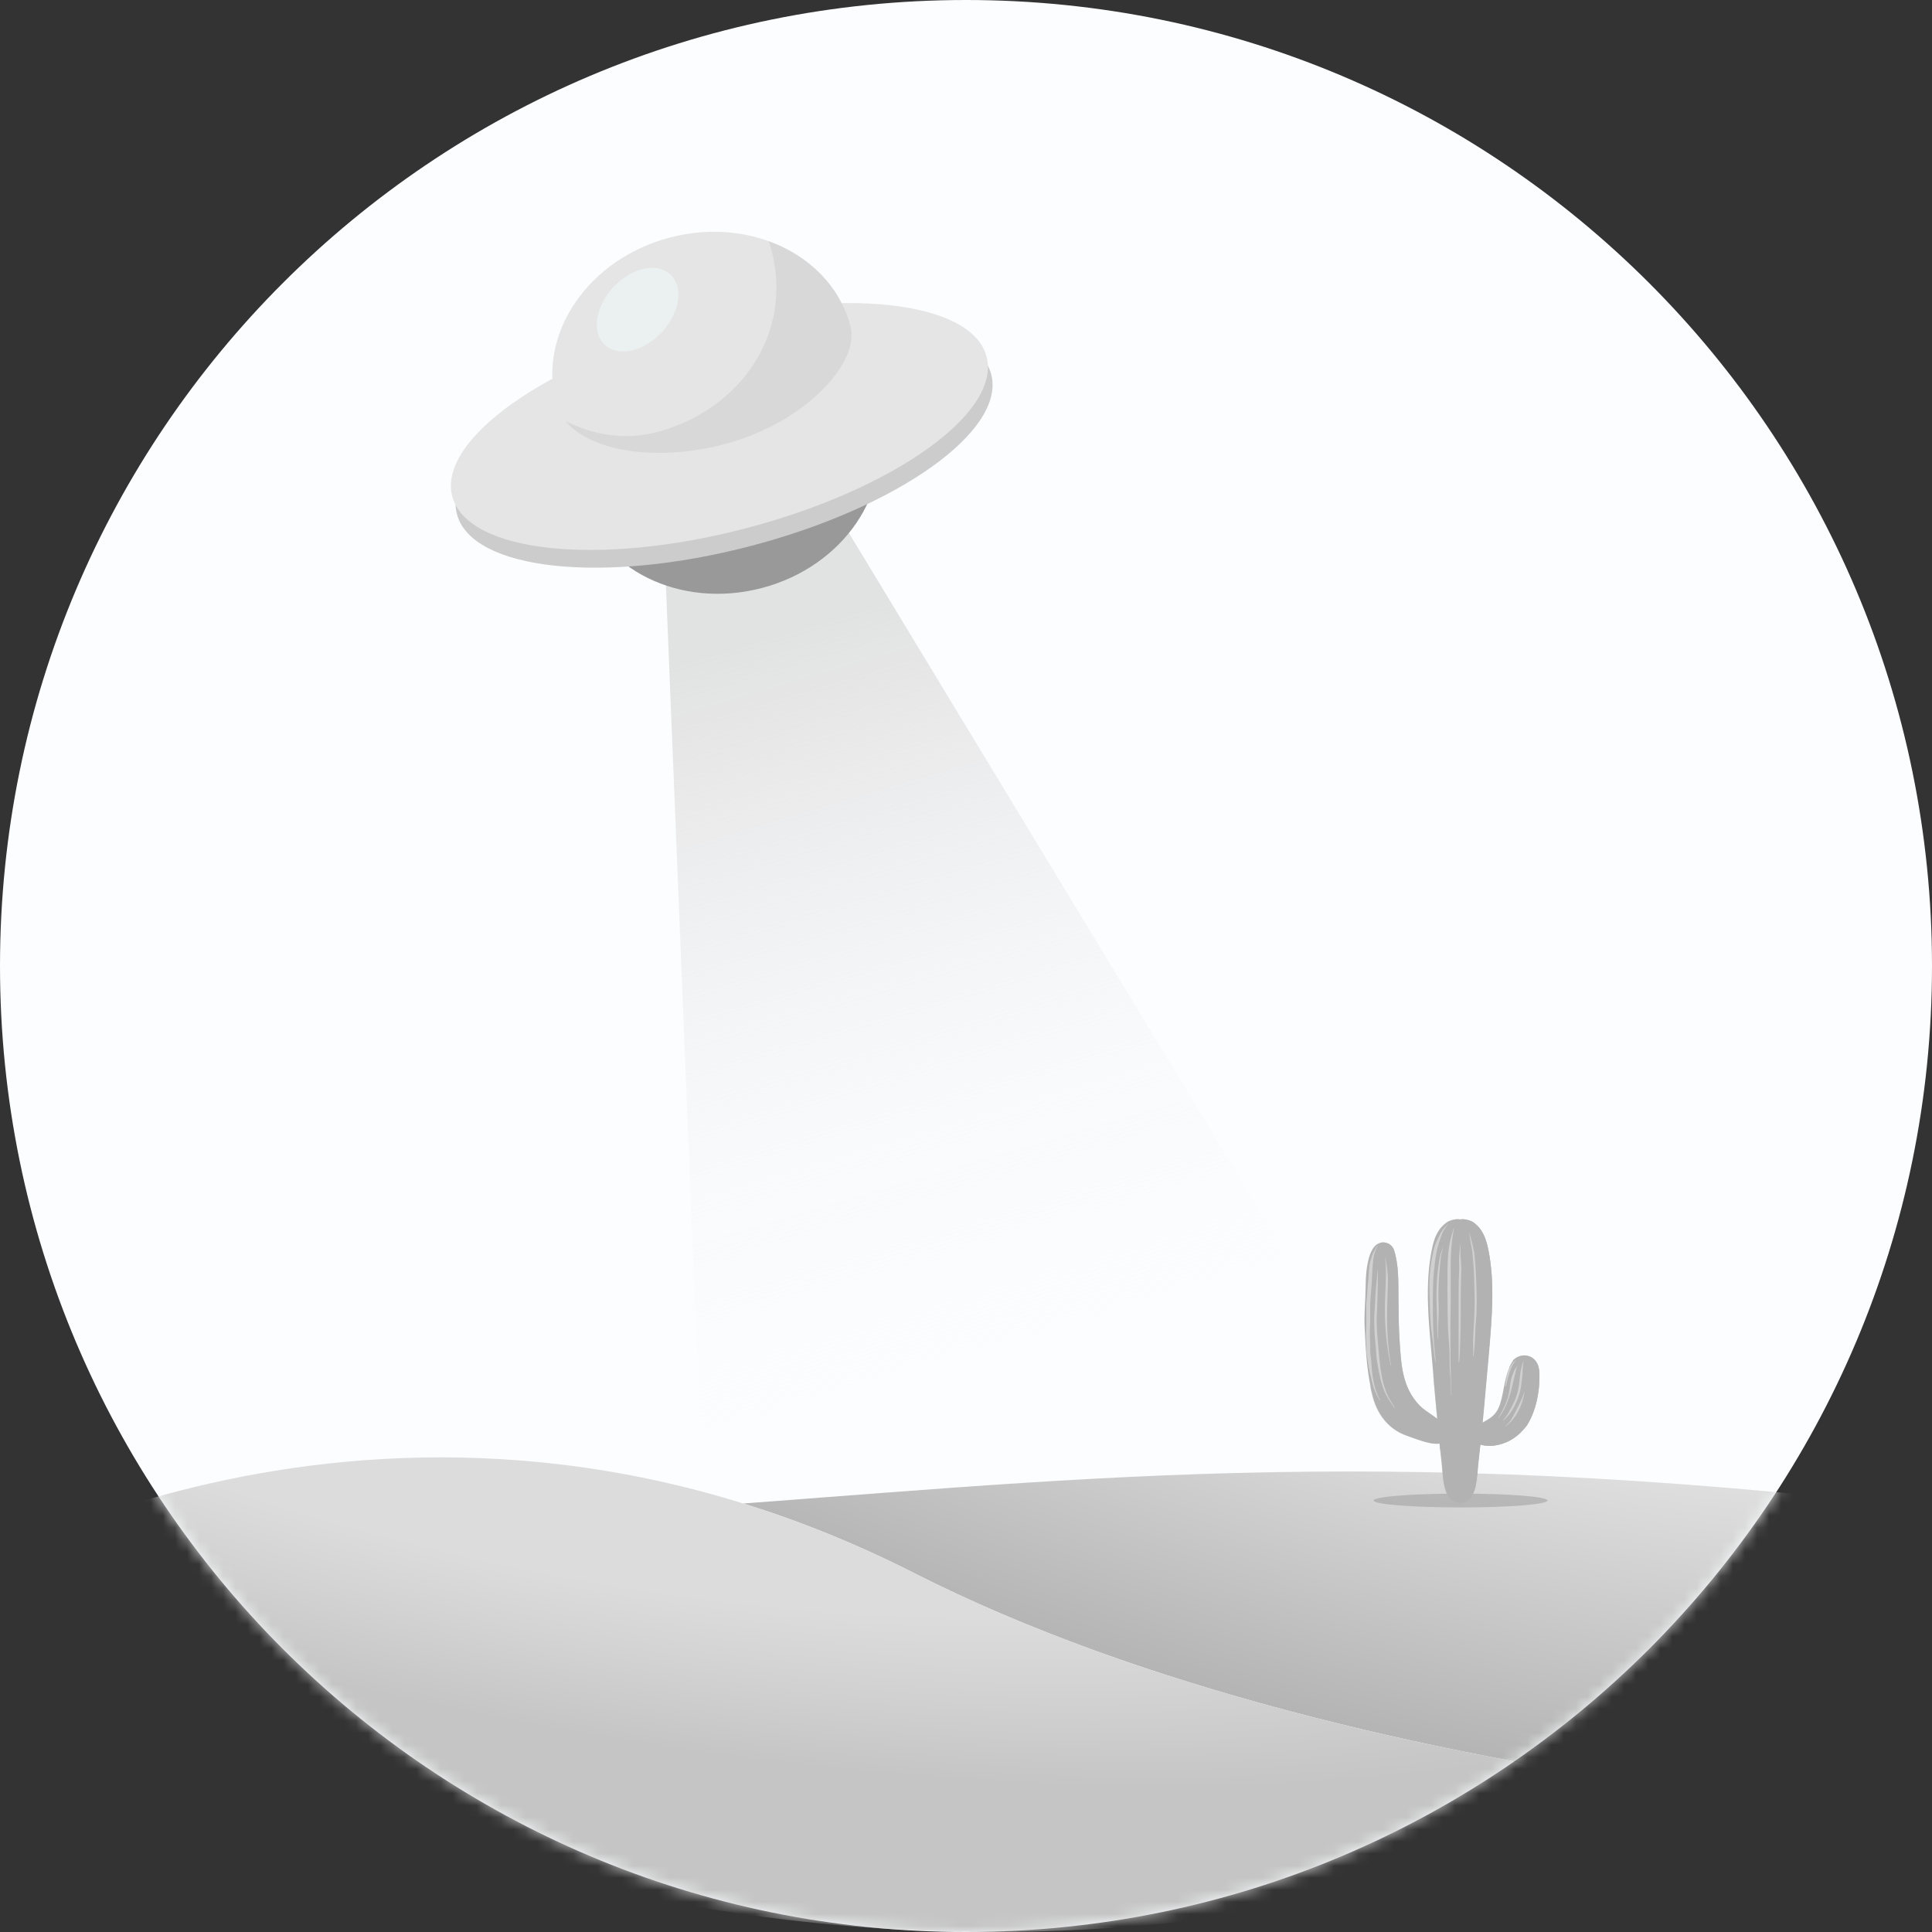 <svg width="160" height="160" viewBox="0 0 160 160" fill="none" xmlns="http://www.w3.org/2000/svg">
<rect x="0" y="0" width="160" height="160" fill="#333333" stroke="none"/>
<path d="M80 160C124.183 160 160 124.183 160 80C160 35.817 124.183 0 80 0C35.817 0 0 35.817 0 80C0 124.183 35.817 160 80 160Z" fill="#FBFDFF"/>
<mask id="mask0" mask-type="alpha" maskUnits="userSpaceOnUse" x="0" y="0" width="160" height="160">
<path d="M80 160C124.183 160 160 124.183 160 80C160 35.817 124.183 0 80 0C35.817 0 0 35.817 0 80C0 124.183 35.817 160 80 160Z" fill="#F5FAFD"/>
</mask>
<g mask="url(#mask0)">
<path d="M11.365 124.439C3.452 123.761 -3.303 122.9 -8.229 122.177C-10.658 121.823 -12.026 124.877 -10.142 126.455C-8.239 128.048 -6.3 129.577 -4.335 131.058C-4.126 130.929 1.71 127.355 11.365 124.439Z" fill="url(#paint0_radial)"/>
<path d="M169.164 126.123C119.242 119.329 93.461 122.129 61.555 124.513C66.155 125.939 70.877 127.826 75.68 130.265C94.552 139.842 118.413 145.187 139.342 148.168C150.151 143.487 160.522 137.416 170.187 129.945C171.69 128.781 171.048 126.377 169.164 126.123Z" fill="url(#paint1_radial)"/>
<path d="M139.352 148.168C121.133 156.065 101.658 160 82.2 160C51.687 160 21.213 150.323 -4.338 131.061C-4.177 130.961 1.671 127.368 11.365 124.439C23.368 120.813 41.268 118.206 61.555 124.513C66.155 125.939 70.878 127.826 75.681 130.265C94.555 139.842 118.42 145.187 139.352 148.168Z" fill="url(#paint2_radial)"/>
<path opacity="0.5" d="M128.158 124.266C128.158 124.586 124.938 124.84 120.956 124.84C116.975 124.84 113.755 124.586 113.755 124.266C113.755 123.946 116.975 123.693 120.956 123.693C124.938 123.693 128.158 123.946 128.158 124.266Z" fill="#999999"/>
<path d="M123.254 103.48C123.067 102.573 122.773 101.733 121.972 101.2C121.744 101.053 121.263 100.92 120.916 100.987C120.569 100.92 120.088 101.053 119.861 101.2C119.059 101.733 118.752 102.573 118.578 103.48C118.017 106.253 118.284 109.173 118.538 111.96C118.805 115.066 119.072 118.173 119.433 121.266C119.527 122.093 119.5 123.92 120.462 124.346C120.622 124.426 120.782 124.453 120.929 124.453C121.076 124.453 121.237 124.426 121.397 124.346C122.359 123.92 122.332 122.093 122.426 121.266C122.787 118.173 123.04 115.066 123.321 111.96C123.548 109.173 123.815 106.253 123.254 103.48Z" fill="#B2B2B2"/>
<path opacity="0.6" d="M123.254 103.48C123.067 102.573 122.773 101.733 121.971 101.2C121.744 101.053 121.263 100.92 120.916 100.987C120.809 100.973 120.675 100.96 120.555 100.973C120.769 101.12 120.889 101.347 120.943 101.6C121.023 101.973 121.049 102.36 121.103 102.746C121.477 105.546 121.477 108.426 121.33 111.24C121.29 112.04 121.223 112.826 121.116 113.613C121.049 114.066 120.983 114.52 120.902 114.986C120.836 115.4 120.742 115.813 120.675 116.24C120.582 116.933 120.568 117.693 120.234 118.306C120.221 118.333 120.194 118.333 120.181 118.306C119.82 117.613 119.807 116.826 119.74 116.066C119.7 116.56 119.7 117.053 119.66 117.546C119.66 117.573 119.62 117.586 119.606 117.56C119.192 116.36 118.938 115.106 118.685 113.853C118.898 116.333 119.125 118.8 119.406 121.28C119.5 122.106 119.473 123.933 120.435 124.36C120.595 124.44 120.755 124.466 120.902 124.466C121.049 124.466 121.21 124.44 121.37 124.36C122.332 123.933 122.305 122.106 122.399 121.28C122.76 118.186 123.013 115.08 123.294 111.973C123.548 109.173 123.815 106.253 123.254 103.48Z" fill="#B2B2B2"/>
<path opacity="0.6" d="M120.462 124.346C120.275 124.04 120.262 123.613 120.222 123.266C120.142 122.346 120.128 121.413 120.088 120.493C120.075 120.04 120.061 119.586 119.995 119.133C119.941 118.76 119.874 118.413 119.567 118.16C119.34 117.973 119.153 117.76 119.006 117.52C119.126 118.773 119.246 120.013 119.393 121.266C119.487 122.093 119.46 123.92 120.422 124.346C120.435 124.346 120.449 124.36 120.462 124.36C120.476 124.36 120.462 124.346 120.462 124.346Z" fill="#B2B2B2"/>
<path opacity="0.6" d="M123.254 103.48C123.067 102.573 122.773 101.733 121.972 101.2C121.931 101.173 121.878 101.147 121.825 101.12C121.998 101.28 122.159 101.48 122.279 101.693C122.813 102.587 122.974 103.68 123.027 104.707C123.094 105.867 123.027 107.027 122.987 108.173C122.907 110.067 122.773 111.96 122.64 113.84C122.573 114.733 122.479 115.64 122.466 116.533C122.466 116.88 122.479 117.253 122.372 117.586C122.279 117.88 122.105 118.12 121.931 118.373C121.758 118.613 121.624 118.866 121.638 119.173C121.651 119.386 121.691 119.613 121.718 119.826C121.731 120.04 121.744 120.266 121.744 120.48C121.744 120.933 121.718 121.4 121.691 121.853C121.664 122.293 121.664 122.746 121.624 123.2C121.597 123.52 121.544 123.826 121.344 124.093C121.223 124.253 121.063 124.373 120.876 124.453H120.889C121.036 124.453 121.197 124.426 121.37 124.346C122.332 123.92 122.306 122.093 122.399 121.266C122.76 118.173 123.014 115.066 123.294 111.96C123.548 109.173 123.815 106.253 123.254 103.48Z" fill="#B2B2B2"/>
<path d="M120.181 118.946C120.114 118.2 119.566 117.826 119.019 117.426C119.099 118.306 119.192 119.186 119.286 120.08C119.793 119.92 120.234 119.546 120.181 118.946Z" fill="#B2B2B2"/>
<path d="M121.718 119.04C121.758 119.493 122.092 119.986 122.533 120.186C122.626 119.386 122.693 118.586 122.773 117.8C122.653 117.88 122.519 117.933 122.386 118.026C122.065 118.24 121.678 118.6 121.718 119.04Z" fill="#B2B2B2"/>
<path d="M126.141 118.426C126.247 118.306 126.354 118.186 126.448 118.066C126.915 117.32 127.209 116.453 127.356 115.586C127.436 115.133 127.49 114.666 127.49 114.2C127.503 113.746 127.49 113.24 127.263 112.84C126.822 112.106 125.9 112.093 125.366 112.586C125.352 112.613 125.326 112.626 125.312 112.653C125.179 112.866 125.058 113.08 124.978 113.293C124.978 113.306 124.978 113.32 124.978 113.333C124.978 113.346 124.965 113.36 124.951 113.373C124.684 114.026 124.591 114.72 124.444 115.426C124.337 115.946 124.203 116.52 123.896 116.96C123.696 117.24 123.428 117.44 123.148 117.613C122.814 117.813 122.4 118 122.172 118.346C122.025 118.56 121.972 118.813 121.985 119.053C122.132 119.733 123.215 119.8 123.749 119.72C124.698 119.586 125.499 119.146 126.141 118.426Z" fill="#B2B2B2"/>
<path d="M119.687 118.106C119.126 117.426 118.11 116.96 117.576 116.413C116.106 114.893 116.039 113.013 115.906 111.013C115.826 109.84 115.826 108.667 115.812 107.493C115.799 106.213 115.852 104.747 115.438 103.507C115.278 103.04 114.73 102.773 114.276 102.933C113.608 103.147 113.381 104.04 113.26 104.64C113.073 105.547 113.113 106.4 113.073 107.32C113.033 108.227 112.966 109.147 113.02 110.053C113.113 111.96 113.207 113.867 113.715 115.72C114.129 117.24 115.104 118.44 116.614 118.933C117.269 119.146 119.38 120.093 119.874 119.16C120.034 118.84 119.901 118.373 119.687 118.106Z" fill="#B2B2B2"/>
<path opacity="0.5" d="M119.687 118.106C119.126 117.426 118.11 116.96 117.576 116.413C116.106 114.893 116.039 113.013 115.906 111.013C115.826 109.84 115.826 108.667 115.812 107.493C115.799 106.213 115.852 104.747 115.438 103.507C115.305 103.093 114.864 102.853 114.449 102.893C114.743 103.28 114.703 104.093 114.69 104.453C114.677 104.84 114.637 105.227 114.583 105.613C114.503 106.36 114.503 107.133 114.49 107.893C114.463 109.733 114.53 111.613 114.984 113.4C115.198 114.24 115.465 115.08 115.919 115.813C116.146 116.173 116.4 116.493 116.707 116.786C116.988 117.066 117.282 117.333 117.522 117.64C117.536 117.653 117.536 117.693 117.496 117.693C116.52 117.573 115.759 116.893 115.184 116.133C115.492 116.733 116.039 117.173 116.427 117.733C116.44 117.76 116.413 117.786 116.387 117.773C116.12 117.72 115.866 117.613 115.639 117.493C114.65 116.933 113.969 115.893 113.528 114.88C113.501 114.813 113.461 114.733 113.434 114.666C113.501 115.026 113.581 115.373 113.675 115.72C114.089 117.24 115.064 118.44 116.574 118.933C117.228 119.146 119.339 120.093 119.834 119.16C120.034 118.84 119.901 118.373 119.687 118.106Z" fill="#B2B2B2"/>
<path opacity="0.5" d="M119.687 118.106C119.126 117.426 118.111 116.96 117.576 116.413C116.106 114.893 116.04 113.013 115.906 111.013C115.826 109.84 115.826 108.667 115.812 107.493C115.799 106.213 115.853 104.747 115.438 103.507C115.345 103.253 115.144 103.053 114.891 102.96C115.118 103.32 115.211 103.773 115.251 104.187C115.332 104.893 115.278 105.587 115.265 106.293C115.251 108.093 115.278 109.907 115.478 111.693C115.572 112.547 115.732 113.4 116.026 114.213C116.307 114.986 116.708 115.666 117.255 116.28C117.763 116.853 118.338 117.373 118.859 117.933C119.072 118.173 119.34 118.4 119.393 118.733C119.433 119.013 119.273 119.24 119.019 119.36C118.792 119.466 118.538 119.48 118.284 119.48C118.952 119.626 119.62 119.64 119.861 119.16C120.034 118.84 119.901 118.373 119.687 118.106Z" fill="#B2B2B2"/>
<path opacity="0.6" d="M127.262 112.84C127.022 112.44 126.635 112.253 126.247 112.253C126.327 112.293 126.407 112.36 126.474 112.467C126.728 112.853 126.715 113.413 126.688 113.853C126.635 114.693 126.474 115.546 126.194 116.333C125.94 117.026 125.579 117.693 125.005 118.173C124.55 118.56 123.909 119 123.281 118.893C123.254 118.893 123.254 118.84 123.281 118.84C123.695 118.693 124.083 118.466 124.43 118.2C124.029 118.346 123.642 118.506 123.214 118.546C123.174 118.546 123.174 118.506 123.201 118.493C123.522 118.4 123.789 118.213 124.043 118C123.548 118.253 123.014 118.413 122.479 118.306C122.466 118.306 122.453 118.28 122.466 118.266C122.72 117.88 123.201 117.666 123.522 117.333C123.401 117.426 123.268 117.52 123.134 117.6C122.8 117.8 122.386 117.986 122.159 118.333C122.012 118.546 121.958 118.8 121.972 119.04C122.119 119.72 123.201 119.786 123.735 119.706C124.697 119.573 125.486 119.133 126.127 118.413C126.234 118.293 126.341 118.173 126.434 118.053C126.902 117.306 127.196 116.44 127.343 115.573C127.423 115.12 127.476 114.653 127.476 114.186C127.503 113.746 127.503 113.226 127.262 112.84Z" fill="#B2B2B2"/>
<path opacity="0.6" d="M127.262 112.84C127.088 112.56 126.848 112.386 126.581 112.306C127.115 112.826 127.235 113.653 127.209 114.373C127.168 115.293 126.955 116.24 126.594 117.093C126.34 117.706 125.979 118.306 125.458 118.733C125.004 119.106 124.416 119.373 123.842 119.52C123.307 119.653 122.693 119.68 122.225 119.333C122.132 119.266 122.051 119.186 121.971 119.08C122.145 119.733 123.2 119.786 123.735 119.72C124.697 119.586 125.485 119.146 126.126 118.426C126.233 118.306 126.34 118.186 126.434 118.066C126.901 117.32 127.195 116.453 127.342 115.586C127.422 115.133 127.476 114.666 127.476 114.2C127.502 113.746 127.502 113.226 127.262 112.84Z" fill="#B2B2B2"/>
<path opacity="0.5" d="M118.886 119.226C118.124 119.12 117.349 118.906 116.655 118.56C116.294 118.386 115.946 118.16 115.626 117.906C115.305 117.666 115.091 117.36 114.838 117.053C114.624 116.786 114.477 116.453 114.33 116.146C114.169 115.826 114.049 115.453 113.969 115.106C113.876 114.72 113.769 114.333 113.702 113.946C113.635 113.586 113.622 113.226 113.568 112.866C113.475 112.12 113.488 111.373 113.488 110.613C113.488 109.813 113.461 109 113.475 108.2C113.488 107.44 113.542 106.693 113.568 105.933C113.582 105.546 113.568 105.146 113.595 104.76C113.622 104.426 113.742 104.093 113.769 103.76C113.769 103.746 113.755 103.76 113.755 103.76C113.729 104.093 113.595 104.426 113.555 104.773C113.501 105.2 113.501 105.626 113.475 106.053C113.421 106.84 113.354 107.64 113.341 108.44C113.314 110.04 113.314 111.626 113.448 113.213C113.568 114.666 113.969 116.12 114.824 117.32C115.265 117.933 115.906 118.333 116.574 118.653C117.269 118.986 118.084 119.213 118.859 119.253C118.886 119.253 118.899 119.226 118.886 119.226Z" fill="#B2B2B2"/>
<path opacity="0.5" d="M118.938 118.773C117.589 118.333 116.133 117.466 115.304 116.293C114.449 115.08 114.195 113.48 114.088 112.026C113.968 110.547 113.941 109.067 113.968 107.587C113.981 106.84 113.981 106.093 114.022 105.347C114.062 104.613 114.155 103.88 114.128 103.147H114.115C114.075 103.92 113.928 104.707 113.848 105.48C113.768 106.267 113.768 107.053 113.741 107.84C113.688 109.333 113.741 110.84 113.888 112.333C114.035 113.773 114.329 115.293 115.184 116.493C115.571 117.053 116.119 117.506 116.707 117.866C117.375 118.266 118.083 118.586 118.831 118.786C118.858 118.8 118.952 118.786 118.938 118.773Z" fill="#B2B2B2"/>
<path opacity="0.5" d="M119.152 118.32C117.936 117.586 116.707 116.733 115.959 115.506C115.585 114.88 115.304 114.186 115.131 113.48C114.957 112.76 114.904 112.04 114.823 111.307C114.663 109.867 114.69 108.4 114.676 106.947C114.676 106.213 114.676 105.48 114.69 104.747C114.69 104.44 114.69 104.147 114.663 103.853C114.636 103.52 114.583 103.293 114.436 103C114.436 102.987 114.423 103 114.423 103.013C114.476 103.173 114.543 103.333 114.543 103.507C114.543 103.707 114.543 103.907 114.529 104.107C114.516 104.44 114.476 104.773 114.449 105.107C114.382 105.853 114.423 106.627 114.409 107.387C114.409 108.88 114.476 110.36 114.636 111.84C114.797 113.253 115.131 114.6 115.906 115.813C116.64 116.973 117.936 117.733 119.125 118.373C119.139 118.373 119.166 118.333 119.152 118.32Z" fill="#B2B2B2"/>
<path opacity="0.5" d="M119.166 118.026C118.057 117.28 117.109 116.333 116.481 115.146C115.826 113.893 115.612 112.493 115.465 111.106C115.398 110.44 115.385 109.773 115.345 109.093C115.305 108.333 115.265 107.573 115.278 106.813C115.291 106.186 115.278 105.56 115.265 104.92C115.251 104.587 115.185 104.267 115.171 103.933C115.158 103.68 115.118 103.427 114.998 103.213C115.104 103.52 115.091 103.84 115.078 104.16C115.064 104.507 115.091 104.84 115.078 105.187C115.064 105.533 115.091 105.88 115.091 106.226C115.091 106.586 115.051 106.933 115.051 107.293C115.038 107.96 115.091 108.626 115.118 109.293C115.158 110 115.185 110.693 115.251 111.4C115.398 112.706 115.626 114.093 116.32 115.226C117.068 116.386 118.017 117.306 119.166 118.026C119.166 118.04 119.179 118.026 119.166 118.026Z" fill="#B2B2B2"/>
<path opacity="0.5" d="M120.021 101.227C119.687 101.533 119.473 102 119.286 102.4C119.032 102.96 118.872 103.613 118.792 104.226C118.605 105.52 118.592 106.826 118.645 108.12C118.698 109.346 118.605 110.586 118.765 111.813C118.926 113.12 118.952 114.466 119.166 115.773C119.166 115.8 119.206 115.773 119.206 115.76C119.166 115.16 119.126 114.573 119.086 113.973C119.046 113.333 118.952 112.706 118.952 112.08C118.939 111.466 118.899 110.866 118.885 110.253C118.872 109.64 118.912 109.013 118.912 108.386C118.912 107.173 118.859 105.96 118.979 104.746C119.032 104.093 119.139 103.48 119.313 102.853C119.46 102.293 119.66 101.667 120.021 101.227C120.048 101.227 120.034 101.213 120.021 101.227Z" fill="#B2B2B2"/>
<path opacity="0.5" d="M120.462 101.28C120.208 101.8 120.021 102.373 119.887 102.933C119.807 103.293 119.74 103.64 119.7 104C119.674 104.373 119.7 104.747 119.7 105.12C119.687 106.6 119.74 108.067 119.781 109.547C119.834 111.027 119.861 112.493 119.941 113.973C119.981 114.666 120.008 115.373 120.048 116.066C120.101 116.813 120.155 117.573 120.181 118.333C120.181 118.346 120.208 118.333 120.208 118.32C120.261 115.506 120.074 112.706 120.008 109.893C119.968 108.427 119.887 106.973 119.887 105.507C119.887 104.787 119.794 104.08 119.901 103.36C120.008 102.653 120.195 101.92 120.462 101.28Z" fill="#B2B2B2"/>
<path opacity="0.5" d="M119.58 113.72C119.527 112.72 119.42 111.707 119.407 110.693C119.393 109.667 119.367 108.64 119.353 107.613C119.353 107.093 119.366 106.573 119.34 106.053C119.313 105.52 119.367 105 119.367 104.467C119.367 104.453 119.353 104.467 119.353 104.467C119.326 104.933 119.273 105.4 119.246 105.853C119.22 106.4 119.246 106.973 119.246 107.52C119.246 108.587 119.26 109.653 119.26 110.733C119.26 111.707 119.34 112.707 119.407 113.68C119.473 114.626 119.353 115.653 119.62 116.56C119.634 116.586 119.674 116.56 119.674 116.533C119.554 115.613 119.634 114.666 119.58 113.72Z" fill="#B2B2B2"/>
<path opacity="0.5" d="M120.836 117.773C120.796 116.866 120.756 115.946 120.756 115.04C120.756 114.16 120.689 113.28 120.689 112.413C120.689 111.573 120.689 110.733 120.675 109.88C120.662 108.96 120.702 108.053 120.729 107.146C120.796 105.413 120.742 103.666 120.742 101.933C120.742 101.68 120.742 101.427 120.729 101.187H120.716C120.662 102.973 120.555 104.76 120.555 106.533C120.542 107.426 120.475 108.306 120.475 109.2C120.475 110.066 120.529 110.946 120.515 111.813C120.475 113.573 120.649 115.32 120.649 117.08C120.649 117.946 120.702 118.813 120.716 119.68C120.742 120.613 120.756 121.533 120.822 122.466C120.849 122.76 120.876 123.066 120.903 123.36C120.903 123.386 120.956 123.36 120.943 123.333C120.822 121.493 120.903 119.626 120.836 117.773Z" fill="#B2B2B2"/>
<path opacity="0.5" d="M120.489 121.733C120.435 121.093 120.422 120.426 120.262 119.8C120.382 120.413 120.369 121.04 120.409 121.666C120.462 122.386 120.502 123.093 120.609 123.8C120.609 123.84 120.663 123.8 120.663 123.773C120.622 123.093 120.542 122.413 120.489 121.733Z" fill="#B2B2B2"/>
<path opacity="0.5" d="M119.727 120.093C119.727 120.093 119.713 120.093 119.727 120.093C119.713 120.64 119.767 121.187 119.82 121.733C119.874 122.347 119.927 122.973 120.087 123.573C120.101 123.626 120.168 123.573 120.168 123.533C120.047 122.387 119.807 121.253 119.727 120.093Z" fill="#B2B2B2"/>
<path opacity="0.5" d="M121.905 105.32C121.865 104.493 121.865 103.667 121.691 102.867C121.624 102.533 121.571 102.2 121.464 101.867C121.37 101.573 121.317 101.307 121.063 101.107C121.063 101.107 121.05 101.107 121.063 101.107C121.37 101.4 121.397 101.907 121.477 102.307C121.557 102.733 121.611 103.173 121.651 103.613C121.691 104 121.691 104.387 121.704 104.787C121.704 105.267 121.758 105.72 121.731 106.2C121.704 106.613 121.718 107.04 121.691 107.467C121.664 107.92 121.664 108.373 121.651 108.827C121.624 109.72 121.557 110.6 121.557 111.493C121.557 111.893 121.531 112.293 121.517 112.707C121.491 113.16 121.544 113.613 121.531 114.08C121.517 114.88 121.437 115.68 121.451 116.493C121.464 116.933 121.397 117.373 121.397 117.813C121.384 118.253 121.397 118.68 121.397 119.106C121.41 120.026 121.397 120.946 121.41 121.88C121.424 122.506 121.437 123.146 121.464 123.773C121.464 123.786 121.491 123.773 121.491 123.76C121.557 121.906 121.557 120.053 121.544 118.2C121.544 117.773 121.571 117.36 121.597 116.933C121.638 116.493 121.571 116.053 121.597 115.613C121.651 114.8 121.691 114 121.664 113.187C121.651 112.307 121.691 111.413 121.731 110.533C121.771 109.627 121.785 108.733 121.811 107.827C121.878 106.987 121.932 106.147 121.905 105.32Z" fill="#B2B2B2"/>
<path opacity="0.5" d="M122.72 105.093C122.693 104.427 122.586 103.747 122.453 103.08C122.386 102.76 122.293 102.467 122.172 102.16C122.079 101.933 122.025 101.667 121.852 101.48C121.852 101.48 121.838 101.48 121.852 101.48C122.039 101.733 122.092 102.093 122.172 102.387C122.266 102.707 122.319 103.013 122.359 103.333C122.466 104 122.546 104.667 122.56 105.347C122.6 106.707 122.56 108.08 122.493 109.44C122.439 110.693 122.293 111.92 122.293 113.173C122.279 114.453 122.279 115.733 122.186 117C122.186 117.013 122.212 117 122.212 117C122.333 115.68 122.359 114.36 122.399 113.053C122.439 111.72 122.64 110.413 122.693 109.093C122.733 107.773 122.76 106.427 122.72 105.093Z" fill="#B2B2B2"/>
<path opacity="0.5" d="M123.214 107.48C123.214 107.026 123.201 106.573 123.188 106.12C123.174 105.68 123.094 105.253 123.067 104.826C123.067 104.813 123.054 104.826 123.054 104.826C123.054 105.226 123.108 105.626 123.094 106.04C123.081 106.493 123.067 106.96 123.067 107.413C123.054 108.333 123.094 109.24 123.014 110.16C122.854 111.946 122.774 113.733 122.693 115.533C122.693 115.573 122.747 115.546 122.747 115.52C122.814 114.626 122.854 113.72 122.974 112.84C123.027 112.386 123.027 111.92 123.054 111.466C123.081 111.013 123.134 110.573 123.174 110.133C123.241 109.253 123.228 108.373 123.214 107.48Z" fill="#B2B2B2"/>
<path opacity="0.5" d="M125.872 112.56C125.525 112.76 125.351 113.066 125.191 113.44C124.964 113.986 124.844 114.626 124.737 115.2C124.63 115.866 124.456 116.48 124.122 117.066C123.948 117.373 123.721 117.6 123.427 117.8C123.16 117.986 122.826 118.213 122.519 118.333C122.505 118.333 122.505 118.36 122.519 118.36C122.773 118.293 122.986 118.133 123.214 118.013C123.427 117.893 123.695 117.773 123.868 117.6C124.269 117.186 124.523 116.64 124.71 116.093C124.91 115.52 124.964 114.88 125.111 114.28C125.191 113.946 125.258 113.6 125.378 113.266C125.445 113.08 125.552 112.906 125.672 112.746C125.739 112.653 125.806 112.626 125.872 112.56C125.886 112.56 125.872 112.56 125.872 112.56Z" fill="#B2B2B2"/>
<path opacity="0.5" d="M126.033 112.826C125.846 113.346 125.833 113.92 125.699 114.453C125.539 115.08 125.339 115.706 125.058 116.28C124.777 116.84 124.524 117.36 124.096 117.826C123.655 118.32 122.92 118.586 122.292 118.693C122.279 118.693 122.266 118.72 122.292 118.72C122.84 118.693 123.388 118.44 123.855 118.173C124.35 117.893 124.764 117.28 125.004 116.773C125.151 116.466 125.312 116.173 125.445 115.866C125.579 115.56 125.632 115.213 125.739 114.893C125.833 114.573 125.9 114.253 125.926 113.933C125.966 113.573 125.953 113.2 126.06 112.853C126.06 112.813 126.047 112.826 126.033 112.826Z" fill="#B2B2B2"/>
<path opacity="0.5" d="M127.196 113.306C127.116 113.013 126.902 112.573 126.581 112.466L126.568 112.48C126.728 112.56 126.835 112.773 126.929 112.92C127.049 113.093 127.075 113.36 127.102 113.573C127.156 114.04 127.129 114.506 127.075 114.973C126.955 115.826 126.741 116.653 126.407 117.44C126.087 118.2 125.419 118.826 124.657 119.133C123.949 119.413 122.854 119.693 122.172 119.2C122.159 119.186 122.119 119.226 122.132 119.24C122.76 119.706 123.789 119.506 124.484 119.28C125.339 118.986 126.02 118.466 126.434 117.653C126.875 116.786 127.116 115.786 127.249 114.84C127.316 114.32 127.343 113.8 127.196 113.306Z" fill="#B2B2B2"/>
<path opacity="0.5" d="M126.835 113.44C126.794 113.093 126.594 112.826 126.474 112.52C126.527 112.773 126.621 113.026 126.701 113.28C126.821 113.68 126.714 114.16 126.648 114.573C126.541 115.32 126.34 116.053 126.1 116.76C125.846 117.533 125.298 118.146 124.603 118.546C124.283 118.733 123.895 118.84 123.548 118.933C123.2 119.026 122.666 119.146 122.319 119.026C122.305 119.026 122.292 119.053 122.305 119.053C122.573 119.16 122.947 119.106 123.227 119.08C123.641 119.026 124.042 118.893 124.443 118.746C125.111 118.506 125.726 117.826 126.033 117.213C126.394 116.466 126.607 115.573 126.754 114.746C126.821 114.333 126.875 113.88 126.835 113.44Z" fill="#B2B2B2"/>
<path opacity="0.5" d="M126.341 113.426C126.341 113.413 126.327 113.426 126.327 113.426C126.367 114.053 126.194 114.693 125.993 115.266C125.793 115.84 125.606 116.386 125.339 116.933C125.058 117.52 124.671 117.946 124.136 118.306C123.615 118.653 122.854 118.906 122.212 118.786C122.199 118.786 122.186 118.8 122.199 118.813C122.426 118.906 122.693 118.84 122.934 118.826C123.268 118.8 123.588 118.706 123.896 118.56C124.497 118.293 124.965 117.84 125.299 117.28C125.646 116.693 125.873 116.026 126.073 115.373C126.261 114.746 126.448 114.106 126.341 113.426Z" fill="#B2B2B2"/>
<path opacity="0.6" d="M114.276 115.92C113.742 114.933 113.621 113.773 113.555 112.653C113.528 112.36 113.461 112.053 113.474 111.76C113.474 111.52 113.474 111.266 113.461 111.026C113.421 110.493 113.461 109.96 113.474 109.44C113.488 108.853 113.448 108.28 113.488 107.693C113.528 107.173 113.581 106.653 113.608 106.133C113.635 105.613 113.648 105.093 113.702 104.573C113.728 104.28 113.755 103.987 113.862 103.707C113.915 103.56 114.009 103.293 114.102 103.16C114.116 103.16 114.102 103.147 114.089 103.16C113.969 103.267 113.902 103.467 113.808 103.613C113.648 103.853 113.581 104.12 113.501 104.387C113.341 104.933 113.381 105.48 113.314 106.027C113.234 106.573 113.247 107.12 113.18 107.667C113.114 108.28 113.167 108.907 113.154 109.52C113.154 110.04 113.1 110.573 113.14 111.093C113.154 111.36 113.167 111.613 113.167 111.88C113.167 112.186 113.247 112.493 113.287 112.8C113.368 113.4 113.514 114 113.661 114.586C113.782 115.066 113.995 115.533 114.249 115.96C114.263 115.96 114.289 115.933 114.276 115.92Z" fill="#E5E5E5"/>
<path opacity="0.6" d="M119.914 101.32C119.86 101.44 119.687 101.613 119.607 101.693C119.46 101.84 119.353 102.053 119.246 102.24C119.019 102.68 118.818 103.133 118.711 103.613C118.484 104.587 118.364 105.64 118.377 106.64C118.391 107.613 118.418 108.586 118.484 109.546C118.511 110.053 118.605 110.56 118.658 111.053C118.725 111.64 118.752 112.24 118.885 112.826C118.885 112.84 118.912 112.826 118.912 112.813C118.658 110.8 118.645 108.76 118.671 106.746C118.685 105.76 118.778 104.76 118.952 103.773C119.045 103.227 119.233 102.707 119.42 102.187C119.5 101.973 119.633 101.787 119.767 101.587C119.82 101.507 119.901 101.413 119.914 101.32C119.927 101.307 119.914 101.307 119.914 101.32Z" fill="#E5E5E5"/>
<path opacity="0.6" d="M119.499 103.24C119.473 103.467 119.339 103.68 119.286 103.907C119.205 104.24 119.165 104.587 119.112 104.933C119.018 105.627 118.978 106.333 118.965 107.026C118.952 107.626 118.978 108.213 119.005 108.813C119.032 109.493 118.992 110.186 119.085 110.866C119.085 110.893 119.125 110.866 119.112 110.853C119.059 110.2 119.112 109.533 119.139 108.866C119.165 108.24 119.112 107.613 119.125 106.986C119.139 106.293 119.179 105.587 119.246 104.893C119.272 104.587 119.312 104.28 119.339 103.973C119.379 103.733 119.499 103.493 119.499 103.24C119.513 103.227 119.499 103.24 119.499 103.24Z" fill="#E5E5E5"/>
<path opacity="0.6" d="M120.128 112.32C120.128 111.173 120.101 110.026 120.128 108.866C120.154 107.626 120.141 106.386 120.141 105.146C120.141 104.546 120.141 103.946 120.194 103.346C120.234 102.76 120.328 102.213 120.421 101.64C120.421 101.627 120.408 101.64 120.408 101.64C120.275 102.146 120.101 102.626 120.021 103.16C119.914 103.8 119.887 104.426 119.874 105.08C119.86 106.32 119.874 107.573 119.887 108.813C119.887 109.4 119.914 109.986 119.954 110.573C119.994 111.12 120.047 111.666 120.047 112.226C120.047 112.786 120.034 113.36 120.101 113.92C120.154 114.466 120.128 115.013 120.181 115.56C120.181 115.573 120.208 115.56 120.208 115.546C120.168 115.026 120.181 114.506 120.154 113.986C120.141 113.426 120.114 112.866 120.128 112.32Z" fill="#E5E5E5"/>
<path opacity="0.6" d="M115.491 116.546C115.251 116.146 114.984 115.746 114.81 115.306C114.623 114.826 114.489 114.32 114.409 113.813C114.235 112.84 114.182 111.88 114.088 110.893C114.048 110.44 114.022 109.973 114.008 109.52C113.995 108.986 114.048 108.453 114.062 107.92C114.102 106.986 114.102 106.066 114.115 105.133H114.102C114.008 106.08 113.901 107.013 113.875 107.96C113.861 108.44 113.795 108.906 113.808 109.386C113.821 109.893 113.821 110.386 113.875 110.88C113.928 111.373 113.955 111.88 113.995 112.386C114.048 112.893 114.155 113.386 114.249 113.88C114.342 114.333 114.463 114.76 114.636 115.186C114.85 115.693 115.157 116.12 115.451 116.573C115.478 116.586 115.491 116.56 115.491 116.546Z" fill="#E5E5E5"/>
<path opacity="0.6" d="M125.579 112.6C125.472 112.693 125.339 112.786 125.258 112.906C125.138 113.08 125.058 113.253 124.951 113.426C124.858 113.586 124.831 113.8 124.791 113.973C124.724 114.24 124.697 114.52 124.657 114.8C124.657 114.826 124.697 114.813 124.711 114.8C124.911 114.013 125.045 113.226 125.579 112.6C125.592 112.6 125.592 112.586 125.579 112.6Z" fill="#E5E5E5"/>
<path opacity="0.6" d="M125.672 113.08C125.632 113.2 125.525 113.28 125.458 113.4C125.392 113.533 125.325 113.68 125.271 113.826C125.124 114.186 125.071 114.586 125.031 114.973C124.937 115.826 124.537 116.706 124.082 117.413C124.069 117.426 124.096 117.44 124.109 117.426C124.617 116.786 124.897 116.013 125.124 115.253C125.231 114.866 125.311 114.466 125.405 114.08C125.458 113.88 125.498 113.68 125.539 113.48C125.565 113.32 125.659 113.213 125.672 113.08C125.686 113.066 125.686 113.08 125.672 113.08Z" fill="#E5E5E5"/>
<path opacity="0.6" d="M126.193 112.653C125.846 113.413 125.899 114.253 125.739 115.053C125.658 115.466 125.498 115.893 125.311 116.266C125.084 116.72 124.844 117.226 124.483 117.6C124.469 117.613 124.483 117.653 124.509 117.626C125.178 117.066 125.578 116.253 125.832 115.426C125.966 114.986 126.006 114.546 126.059 114.093C126.126 113.613 126.073 113.12 126.193 112.653C126.206 112.653 126.193 112.653 126.193 112.653Z" fill="#E5E5E5"/>
<path opacity="0.6" d="M126.247 115.226C126.1 115.746 125.846 116.253 125.592 116.733C125.325 117.24 125.138 117.72 124.684 118.093C124.67 118.106 124.67 118.133 124.697 118.12C125.592 117.466 126.113 116.306 126.26 115.226C126.26 115.213 126.247 115.226 126.247 115.226Z" fill="#E5E5E5"/>
<path opacity="0.6" d="M114.877 108.36C114.89 107.626 114.93 106.906 114.943 106.173C114.957 105.493 114.85 104.813 114.73 104.146C114.73 104.133 114.716 104.146 114.716 104.146C114.863 105.6 114.689 107.04 114.689 108.493C114.689 110.026 114.85 111.573 115.17 113.066C115.17 113.08 115.197 113.066 115.197 113.053C114.917 111.52 114.85 109.946 114.877 108.36Z" fill="#E5E5E5"/>
<path opacity="0.6" d="M120.956 104.013C120.943 103.693 120.983 103.32 120.889 103.027H120.876C120.943 103.373 120.849 103.8 120.836 104.147C120.823 104.547 120.863 104.947 120.836 105.347C120.796 106.16 120.796 106.987 120.796 107.8C120.796 109.467 120.796 111.133 120.796 112.8C120.796 112.827 120.849 112.8 120.849 112.787C120.97 111.04 120.97 109.293 120.97 107.547C120.97 106.733 120.996 105.92 121.023 105.107C121.023 104.747 120.97 104.387 120.956 104.013Z" fill="#E5E5E5"/>
<path opacity="0.6" d="M122.292 107.347C122.266 106.44 122.252 105.533 122.172 104.627C122.132 104.2 122.119 103.76 122.012 103.347C121.905 102.92 121.798 102.493 121.691 102.067C121.691 102.053 121.678 102.067 121.678 102.067C121.731 102.467 121.785 102.88 121.865 103.28C121.958 103.707 121.972 104.133 122.012 104.56C122.092 105.48 122.092 106.387 122.119 107.307C122.132 108.147 122.105 108.987 122.052 109.826C122.038 110.213 121.998 110.586 121.998 110.973C121.998 111.426 122.025 111.866 121.985 112.306C121.985 112.333 122.025 112.32 122.025 112.293C122.159 111.48 122.159 110.626 122.199 109.8C122.279 108.973 122.306 108.16 122.292 107.347Z" fill="#E5E5E5"/>
</g>
<path opacity="0.8" d="M58.24 124.806L55.101 47.287L69.262 42.424L111 111.293L58.24 124.806Z" fill="url(#paint3_linear)"/>
<path d="M72.508 34.968C71.588 31.453 65.33 29.822 58.598 31.583C51.865 33.344 47.342 38.352 48.126 41.345C49.649 47.168 56.342 50.463 63.074 48.702C69.811 46.943 74.033 40.794 72.508 34.968Z" fill="#999999"/>
<path d="M82.089 31.005C80.872 26.35 69.98 25.167 57.761 28.363C45.542 31.558 36.623 37.921 37.84 42.575C39.057 47.23 49.949 48.413 62.169 45.218C74.388 42.022 83.306 35.659 82.089 31.005Z" fill="#CCCCCC"/>
<path d="M81.703 29.535C80.486 24.881 69.594 23.698 57.375 26.893C45.156 30.089 36.237 36.452 37.454 41.106C38.671 45.761 49.563 46.944 61.782 43.748C74.001 40.553 82.92 34.19 81.703 29.535Z" fill="#E5E5E5"/>
<path d="M46.048 33.403C46.968 36.917 53.227 38.549 59.959 36.788C66.691 35.027 71.215 30.019 70.43 27.026C68.907 21.203 62.214 17.908 55.482 19.669C48.75 21.43 44.525 27.58 46.048 33.403Z" fill="#E5E5E5"/>
<path opacity="0.5" d="M63.662 19.977C63.827 20.46 63.965 20.955 64.063 21.457C65.401 28.318 60.818 34.108 54.384 35.79C51.772 36.475 49.123 36.037 46.819 34.863C48.874 37.337 54.248 38.288 59.964 36.792C66.696 35.032 71.22 30.024 70.435 27.031C69.558 23.681 66.974 21.173 63.662 19.977Z" fill="#CCCCCC"/>
<path opacity="0.7" d="M54.805 27.514C56.305 25.907 56.626 23.767 55.52 22.735C54.415 21.703 52.302 22.169 50.801 23.777C49.301 25.384 48.98 27.524 50.086 28.556C51.191 29.588 53.304 29.122 54.805 27.514Z" fill="#EFF7F7"/>
<defs>
<radialGradient id="paint0_radial" cx="0" cy="0" r="1" gradientUnits="userSpaceOnUse" gradientTransform="translate(-1.843 120.036) rotate(81.506) scale(13.166 42.167)">
<stop stop-color="#F6CD5F"/>
<stop offset="0.865" stop-color="#AB6C41"/>
</radialGradient>
<radialGradient id="paint1_radial" cx="0" cy="0" r="1" gradientUnits="userSpaceOnUse" gradientTransform="translate(126.956 105.163) rotate(103.432) scale(58.554 187.508)">
<stop stop-color="#F7F7F7"/>
<stop offset="0.835" stop-color="#A6A6A6"/>
</radialGradient>
<radialGradient id="paint2_radial" cx="0" cy="0" r="1" gradientUnits="userSpaceOnUse" gradientTransform="translate(51.718 106.343) rotate(100.259) scale(50.53 148.351)">
<stop offset="0.486" stop-color="#DCDCDC"/>
<stop offset="0.593" stop-color="#D3D3D3"/>
<stop offset="0.741" stop-color="#C5C5C5"/>
</radialGradient>
<linearGradient id="paint3_linear" x1="64.465" y1="52.605" x2="83.559" y2="117.203" gradientUnits="userSpaceOnUse">
<stop stop-color="#DBDBDB"/>
<stop offset="1" stop-color="white" stop-opacity="0"/>
</linearGradient>
</defs>
</svg>
